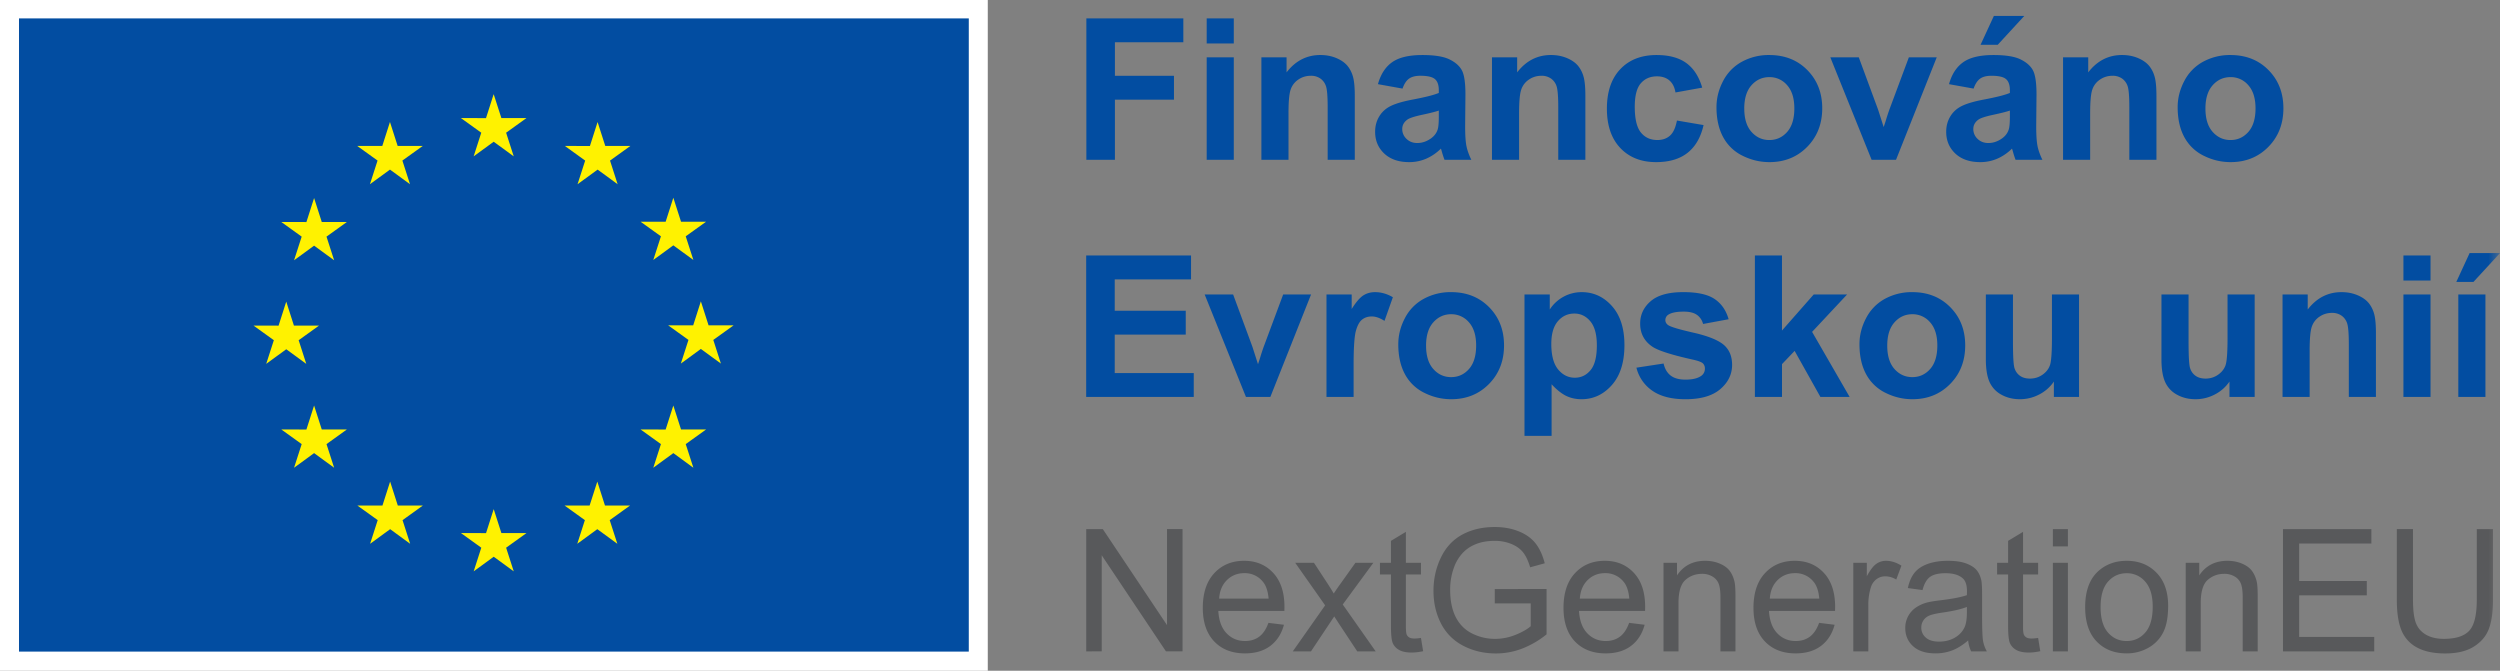 <svg width="186.357" height="50" viewBox="0 0 186.357 50" xmlns="http://www.w3.org/2000/svg" xmlns:xlink="http://www.w3.org/1999/xlink">
    <rect x="0" y="0" width="186.357" height="50" fill="#808080" stroke="none"/>
    <defs>
        <path id="3hw6uuhuva" d="M0 50h186.357V0H0z"/>
    </defs>
    <g fill="none" fill-rule="evenodd">
        <path fill="#FFF" d="M0 50h73.632V0H0z"/>
        <path fill="#024DA1" d="M1.416 48.572h70.8v-47.2h-70.8z"/>
        <path fill="#FFF200" d="m35.307 11.655 1.494-1.09 1.494 1.09-.568-1.763 1.517-1.09h-1.87L36.8 7.018l-.572 1.786-1.87-.002 1.517 1.09zM27.576 13.732l1.494-1.09 1.493 1.09-.568-1.763 1.517-1.09h-1.87l-.573-1.786-.572 1.788-1.87-.002 1.517 1.09zM23.413 14.762l-.572 1.789-1.87-.002 1.517 1.09-.569 1.763 1.494-1.09 1.494 1.09-.569-1.763 1.517-1.09h-1.87zM21.338 26.034l1.493 1.09-.568-1.763 1.517-1.09h-1.87l-.572-1.787-.572 1.79-1.87-.004 1.517 1.09-.569 1.764zM23.985 32.015l-.572-1.786-.572 1.788-1.87-.002 1.517 1.09-.569 1.763 1.494-1.092 1.494 1.092-.569-1.763 1.517-1.09zM29.653 37.683l-.572-1.785-.572 1.787-1.87-.002 1.516 1.09-.567 1.763 1.494-1.09 1.493 1.09-.568-1.763 1.516-1.09zM37.375 39.737l-.573-1.787-.571 1.789-1.87-.002 1.516 1.09-.568 1.763 1.494-1.09 1.493 1.09-.568-1.763 1.517-1.09zM45.096 37.683l-.571-1.785-.574 1.787-1.868-.002 1.515 1.09-.567 1.763 1.494-1.09 1.494 1.09-.57-1.763 1.518-1.09zM50.766 32.015l-.574-1.786-.573 1.788-1.868-.002 1.517 1.09-.57 1.763 1.494-1.092 1.494 1.092-.57-1.763 1.518-1.09zM54.688 24.249h-1.87l-.574-1.787-.571 1.789-1.87-.002 1.517 1.09-.568 1.763 1.492-1.092 1.494 1.092-.567-1.763zM48.698 19.379l1.494-1.09 1.494 1.09-.57-1.764 1.518-1.088h-1.868l-.574-1.786-.573 1.788-1.869-.002 1.518 1.088zM44.546 9.095l-.571 1.788-1.87-.004 1.515 1.092-.568 1.763 1.496-1.092 1.492 1.092-.567-1.763 1.517-1.092h-1.872z"/>
        <path fill="#024DA1" d="M80.98 11.912V1.37h7.229v1.783h-5.1v2.496h4.402v1.783h-4.402v4.481zM89.949 11.912h2.021V4.274H89.95v7.638zm0-8.673h2.021v-1.87H89.95v1.87z"/>
        <g>
            <path d="M100.989 11.912h-2.021V8.014c0-.824-.043-1.358-.13-1.6a1.122 1.122 0 0 0-.42-.565 1.203 1.203 0 0 0-.701-.201c-.35 0-.665.096-.943.288a1.451 1.451 0 0 0-.572.762c-.103.316-.154.901-.154 1.755v3.46h-2.02V4.273h1.876v1.122c.666-.863 1.506-1.294 2.517-1.294.446 0 .854.08 1.223.24.37.161.648.366.838.615.19.25.32.533.395.85.075.316.112.769.112 1.358v4.747zM107.253 8.244c-.259.087-.67.19-1.23.31-.561.12-.928.237-1.1.352-.264.187-.396.424-.396.712a.99.99 0 0 0 .317.733c.21.207.479.31.805.31.364 0 .712-.12 1.043-.36.244-.182.405-.405.482-.669.053-.172.079-.5.079-.985v-.403zm-2.704-1.64-1.834-.33c.206-.739.56-1.285 1.064-1.64s1.252-.532 2.244-.532c.901 0 1.572.106 2.014.32.44.213.751.484.931.812.18.329.27.932.27 1.81l-.022 2.358c0 .671.033 1.166.097 1.485.065.32.186.66.364 1.025h-2a7.296 7.296 0 0 1-.194-.597 3.572 3.572 0 0 0-.072-.237 3.642 3.642 0 0 1-1.107.755 3.174 3.174 0 0 1-1.26.252c-.786 0-1.405-.214-1.858-.64-.453-.427-.68-.966-.68-1.619 0-.431.103-.816.31-1.154.205-.338.494-.597.866-.777.372-.18.907-.336 1.608-.47.944-.178 1.598-.343 1.963-.497v-.201c0-.389-.096-.665-.288-.83-.192-.166-.554-.25-1.086-.25-.36 0-.64.072-.841.213-.202.142-.365.39-.49.745zM118.178 11.912h-2.021V8.014c0-.824-.044-1.358-.13-1.6a1.122 1.122 0 0 0-.42-.565 1.203 1.203 0 0 0-.702-.201c-.35 0-.664.096-.942.288a1.451 1.451 0 0 0-.572.762c-.103.316-.154.901-.154 1.755v3.46h-2.021V4.273h1.877v1.122c.666-.863 1.505-1.294 2.517-1.294.446 0 .853.08 1.223.24.369.161.648.366.838.615.189.25.32.533.395.85.074.316.112.769.112 1.358v4.747zM126.887 6.533l-1.992.359c-.067-.398-.22-.697-.457-.899-.237-.201-.545-.302-.924-.302-.503 0-.905.174-1.205.521-.3.348-.45.93-.45 1.745 0 .906.153 1.546.457 1.92.305.374.714.56 1.227.56.383 0 .697-.108.942-.327.245-.218.417-.593.518-1.125l1.985.338c-.206.911-.602 1.599-1.187 2.064-.585.465-1.369.698-2.352.698-1.117 0-2.007-.353-2.672-1.058-.664-.704-.995-1.68-.995-2.927 0-1.26.333-2.242 1-2.945.665-.702 1.567-1.053 2.703-1.053.93 0 1.67.2 2.22.6.548.4.942 1.01 1.182 1.83M130.023 8.093c0 .758.18 1.338.54 1.74.359.403.802.605 1.33.605.527 0 .97-.202 1.327-.604.357-.403.535-.988.535-1.755 0-.748-.178-1.323-.535-1.726a1.704 1.704 0 0 0-1.328-.604c-.527 0-.97.201-1.33.604-.36.403-.54.983-.54 1.74m-2.07-.108c0-.671.165-1.32.495-1.949a3.41 3.41 0 0 1 1.407-1.438 4.173 4.173 0 0 1 2.031-.496c1.156 0 2.103.375 2.841 1.125s1.108 1.699 1.108 2.845c0 1.155-.373 2.113-1.119 2.873-.745.76-1.684 1.14-2.815 1.14-.7 0-1.368-.159-2.003-.475a3.259 3.259 0 0 1-1.45-1.392c-.33-.611-.496-1.355-.496-2.233M139.516 11.912l-3.078-7.638h2.121l1.439 3.898.417 1.302c.11-.33.18-.549.208-.654.068-.216.14-.432.216-.648l1.453-3.898h2.078l-3.035 7.638h-1.82zM147.636 3.34l.992-2.151h2.266l-1.978 2.15h-1.28zm2.186 4.904c-.259.086-.669.19-1.23.31-.56.12-.927.237-1.1.352-.264.187-.396.424-.396.712a.99.99 0 0 0 .317.733c.21.207.479.31.805.31.364 0 .712-.12 1.043-.36.245-.182.405-.405.482-.669.052-.172.08-.5.08-.985v-.403zm-2.704-1.64-1.834-.33c.206-.739.56-1.285 1.064-1.64s1.252-.532 2.244-.532c.901 0 1.573.106 2.014.32.441.213.752.484.931.812.18.329.27.932.27 1.809l-.022 2.36c0 .67.033 1.166.098 1.484.064.32.185.66.363 1.025h-2a7.263 7.263 0 0 1-.194-.597 3.647 3.647 0 0 0-.072-.237 3.643 3.643 0 0 1-1.107.755 3.174 3.174 0 0 1-1.259.252c-.786 0-1.406-.214-1.859-.64-.453-.427-.68-.966-.68-1.619 0-.431.103-.816.31-1.154.206-.338.495-.597.866-.777.372-.18.907-.336 1.608-.47.944-.178 1.599-.344 1.963-.497v-.201c0-.389-.096-.666-.288-.831-.191-.165-.553-.248-1.086-.248-.36 0-.64.07-.84.212-.202.142-.365.39-.49.744zM160.747 11.912h-2.021V8.014c0-.824-.043-1.358-.13-1.6a1.122 1.122 0 0 0-.42-.565 1.203 1.203 0 0 0-.702-.201c-.35 0-.664.096-.942.288a1.451 1.451 0 0 0-.572.762c-.103.316-.154.901-.154 1.755v3.46h-2.021V4.273h1.877v1.122c.666-.863 1.505-1.294 2.517-1.294.446 0 .854.08 1.223.24.369.161.648.366.838.615.189.25.32.533.395.85.075.316.112.769.112 1.358v4.747zM164.4 8.093c0 .758.18 1.338.54 1.74.36.403.802.605 1.33.605.527 0 .97-.202 1.327-.604.357-.403.536-.988.536-1.755 0-.748-.179-1.323-.536-1.726a1.704 1.704 0 0 0-1.327-.604c-.528 0-.97.201-1.33.604-.36.403-.54.983-.54 1.74m-2.071-.108c0-.671.165-1.32.496-1.949a3.41 3.41 0 0 1 1.406-1.438 4.173 4.173 0 0 1 2.032-.496c1.155 0 2.102.375 2.84 1.125.739.75 1.108 1.699 1.108 2.845 0 1.155-.373 2.113-1.118 2.873-.746.76-1.684 1.14-2.816 1.14-.7 0-1.368-.159-2.003-.475a3.259 3.259 0 0 1-1.45-1.392c-.33-.611-.495-1.355-.495-2.233M80.967 29.587V19.044h7.817v1.783h-5.689v2.338h5.294v1.776h-5.294v2.87h5.89v1.776zM92.876 29.587l-3.078-7.638h2.122l1.438 3.898.417 1.302c.11-.331.18-.549.209-.655.067-.215.139-.431.216-.647l1.452-3.898h2.079l-3.035 7.638h-1.82zM100.903 29.587H98.88v-7.638h1.878v1.086c.32-.513.61-.85.867-1.014.256-.163.547-.244.873-.244.46 0 .904.127 1.33.38l-.625 1.763c-.34-.22-.657-.331-.95-.331-.282 0-.522.078-.719.234-.196.155-.35.437-.463.845-.113.407-.17 1.26-.17 2.56v2.359zM106.304 25.768c0 .758.18 1.338.54 1.74.359.403.802.604 1.33.604.527 0 .97-.201 1.327-.604.357-.402.535-.987.535-1.754 0-.748-.178-1.324-.535-1.726a1.704 1.704 0 0 0-1.328-.605c-.527 0-.97.202-1.33.605-.36.402-.54.983-.54 1.74m-2.07-.108c0-.671.165-1.32.495-1.949a3.41 3.41 0 0 1 1.407-1.438 4.173 4.173 0 0 1 2.032-.497c1.155 0 2.102.376 2.84 1.126.738.75 1.108 1.699 1.108 2.845 0 1.155-.373 2.113-1.119 2.872-.745.76-1.684 1.14-2.815 1.14-.7 0-1.368-.158-2.003-.474a3.259 3.259 0 0 1-1.45-1.392c-.33-.611-.496-1.355-.496-2.233M115.639 25.639c0 .858.17 1.492.51 1.902.34.41.756.615 1.245.615.47 0 .86-.188 1.172-.565.312-.376.468-.994.468-1.852 0-.8-.161-1.395-.482-1.783-.322-.389-.72-.583-1.194-.583-.494 0-.904.19-1.23.572-.326.381-.489.946-.489 1.694zm-2-3.69h1.885v1.122a2.823 2.823 0 0 1 2.38-1.294c.887 0 1.64.347 2.259 1.042.618.696.927 1.664.927 2.906 0 1.275-.311 2.267-.934 2.974-.624.707-1.38 1.06-2.266 1.06-.422 0-.804-.084-1.147-.251-.343-.168-.704-.456-1.083-.863v3.848h-2.02V21.949zM121.982 27.408l2.028-.31c.087.394.262.692.525.896.264.204.633.305 1.108.305.522 0 .916-.095 1.18-.287a.642.642 0 0 0 .265-.54.532.532 0 0 0-.143-.38c-.101-.096-.327-.185-.677-.267-1.63-.36-2.663-.688-3.1-.985-.603-.412-.906-.985-.906-1.719 0-.661.262-1.218.785-1.669.522-.45 1.332-.676 2.43-.676 1.045 0 1.822.17 2.33.511.509.34.859.844 1.05 1.51l-1.905.353a1.178 1.178 0 0 0-.464-.683c-.228-.158-.553-.238-.975-.238-.532 0-.913.075-1.143.223a.478.478 0 0 0-.23.41c0 .144.067.266.201.367.182.134.811.323 1.888.568 1.076.245 1.828.544 2.255.9.421.359.632.86.632 1.502 0 .7-.292 1.302-.877 1.805-.585.504-1.45.756-2.596.756-1.04 0-1.864-.211-2.47-.633a2.917 2.917 0 0 1-1.19-1.72M130.814 29.587V19.044h2.02v5.595l2.367-2.69h2.488l-2.61 2.79 2.797 4.848h-2.179l-1.92-3.43-.942.985v2.445zM140.681 25.768c0 .758.18 1.338.54 1.74.36.403.802.604 1.33.604.527 0 .97-.201 1.327-.604.357-.402.536-.987.536-1.754 0-.748-.179-1.324-.536-1.726a1.704 1.704 0 0 0-1.327-.605c-.528 0-.97.202-1.33.605-.36.402-.54.983-.54 1.74m-2.071-.108c0-.671.165-1.32.496-1.949a3.41 3.41 0 0 1 1.406-1.438 4.173 4.173 0 0 1 2.032-.497c1.155 0 2.102.376 2.84 1.126.739.75 1.108 1.699 1.108 2.845 0 1.155-.373 2.113-1.118 2.872-.746.76-1.684 1.14-2.816 1.14-.7 0-1.368-.158-2.003-.474a3.259 3.259 0 0 1-1.45-1.392c-.33-.611-.495-1.355-.495-2.233M153.102 29.587v-1.144a2.939 2.939 0 0 1-1.097.964 3.07 3.07 0 0 1-1.435.352c-.513 0-.973-.112-1.38-.338a1.995 1.995 0 0 1-.885-.949c-.182-.407-.274-.97-.274-1.69V21.95h2.021v3.51c0 1.074.037 1.732.112 1.974.074.242.21.434.406.575.197.142.446.212.748.212.345 0 .655-.094.928-.283.273-.19.46-.425.56-.705.101-.281.152-.968.152-2.06v-3.223h2.02v7.638h-1.876zM166.191 29.587v-1.144a2.939 2.939 0 0 1-1.097.964 3.07 3.07 0 0 1-1.435.352c-.513 0-.973-.112-1.38-.338a1.995 1.995 0 0 1-.885-.949c-.182-.407-.273-.97-.273-1.69V21.95h2.02v3.51c0 1.074.038 1.732.112 1.974.074.242.21.434.406.575.197.142.446.212.748.212.346 0 .655-.094.928-.283.274-.19.46-.425.561-.705.1-.281.151-.968.151-2.06v-3.223h2.021v7.638h-1.877zM177.108 29.587h-2.02v-3.898c0-.825-.044-1.358-.13-1.6a1.122 1.122 0 0 0-.421-.565 1.203 1.203 0 0 0-.701-.201c-.35 0-.664.096-.942.287a1.451 1.451 0 0 0-.572.763c-.103.316-.155.901-.155 1.755v3.459h-2.02v-7.638h1.877v1.122c.666-.863 1.505-1.294 2.517-1.294.446 0 .853.08 1.222.24.37.161.649.366.838.615.19.25.321.533.396.85.074.315.111.769.111 1.358v4.747z" fill="#024DA1"/>
            <mask id="jjp8zfh64b" fill="#fff">
                <use xlink:href="#3hw6uuhuva"/>
            </mask>
            <path d="M179.158 29.587h2.02v-7.638h-2.02v7.638zm0-8.674h2.02v-1.87h-2.02v1.87zM183.25 29.587h2.021v-7.638h-2.021v7.638zm-.15-8.573.992-2.15h2.265l-1.978 2.15h-1.28z" fill="#024DA1" mask="url(#jjp8zfh64b)"/>
            <path fill="#58595B" mask="url(#jjp8zfh64b)" d="M80.97 48.555v-9.114h1.236l4.787 7.156V39.44h1.157v9.114h-1.237l-4.787-7.161v7.161zM90.879 44.62h3.687c-.05-.556-.191-.972-.423-1.25a1.716 1.716 0 0 0-1.387-.646c-.514 0-.946.172-1.296.516-.35.344-.544.804-.581 1.38m3.674 1.809 1.156.143c-.182.675-.52 1.2-1.013 1.573-.493.373-1.123.56-1.89.56-.966 0-1.731-.298-2.297-.893-.566-.595-.849-1.429-.849-2.502 0-1.11.287-1.973.859-2.586.571-.614 1.313-.92 2.225-.92.883 0 1.604.3 2.163.901.56.6.84 1.446.84 2.536 0 .067-.003.166-.006.299h-4.924c.041.725.246 1.28.615 1.666.369.385.829.578 1.38.578.41 0 .76-.108 1.05-.323.29-.215.521-.56.691-1.032M96.368 48.555l2.412-3.432-2.231-3.17h1.398l1.014 1.548c.19.294.344.54.46.74.182-.274.35-.517.503-.728l1.113-1.56h1.337l-2.282 3.108 2.456 3.494h-1.374l-1.356-2.051-.36-.554-1.734 2.605h-1.356zM105.923 47.554l.162.989c-.315.066-.597.1-.845.1-.407 0-.722-.065-.945-.194a1.077 1.077 0 0 1-.473-.506c-.091-.21-.137-.65-.137-1.321v-3.799h-.82v-.87h.82v-1.635l1.113-.672v2.307h1.125v.87h-1.125v3.86c0 .32.02.525.06.616.039.092.103.164.192.218.089.054.216.08.382.08.125 0 .288-.014.491-.043M111.425 44.98v-1.069l3.861-.006v3.382a6.813 6.813 0 0 1-1.834 1.066 5.441 5.441 0 0 1-1.94.357c-.895 0-1.708-.191-2.44-.574a3.804 3.804 0 0 1-1.657-1.663c-.373-.726-.559-1.536-.559-2.431 0-.887.185-1.715.556-2.484.371-.769.905-1.34 1.601-1.713s1.499-.56 2.406-.56c.66 0 1.255.108 1.787.321.533.213.95.511 1.253.892.303.381.532.879.69 1.492l-1.088.299c-.137-.465-.307-.83-.51-1.094-.203-.266-.493-.478-.87-.638a3.196 3.196 0 0 0-1.256-.24c-.55 0-1.028.085-1.43.253a2.671 2.671 0 0 0-.973.662 3.16 3.16 0 0 0-.574.901 4.769 4.769 0 0 0-.349 1.834c0 .812.14 1.492.42 2.04.28.546.687.953 1.222 1.218a3.779 3.779 0 0 0 1.703.398c.522 0 1.032-.1 1.53-.302.497-.2.874-.415 1.13-.643V44.98h-2.679zM117.766 44.62h3.687c-.05-.556-.19-.972-.423-1.25a1.716 1.716 0 0 0-1.386-.646c-.514 0-.946.172-1.296.516-.35.344-.544.804-.582 1.38m3.674 1.809 1.157.143c-.183.675-.52 1.2-1.014 1.573-.493.373-1.123.56-1.89.56-.965 0-1.73-.298-2.297-.893-.565-.595-.848-1.429-.848-2.502 0-1.11.286-1.973.858-2.586.572-.614 1.313-.92 2.225-.92.883 0 1.604.3 2.164.901.56.6.839 1.446.839 2.536 0 .067-.002.166-.006.299h-4.924c.041.725.247 1.28.616 1.666.368.385.828.578 1.38.578.41 0 .76-.108 1.05-.323.29-.215.52-.56.69-1.032M124.002 48.555v-6.602h1.007v.938c.485-.725 1.185-1.087 2.101-1.087.398 0 .764.071 1.097.214.334.143.584.33.75.563.165.232.281.508.348.827.041.207.062.57.062 1.087v4.06h-1.12V44.54c0-.456-.043-.797-.13-1.023a1.076 1.076 0 0 0-.463-.54 1.473 1.473 0 0 0-.78-.202c-.477 0-.888.15-1.234.453-.346.303-.52.877-.52 1.722v3.606h-1.118zM131.928 44.62h3.687c-.05-.556-.191-.972-.423-1.25a1.716 1.716 0 0 0-1.387-.646c-.514 0-.946.172-1.296.516-.35.344-.544.804-.581 1.38m3.674 1.809 1.157.143c-.183.675-.52 1.2-1.014 1.573-.493.373-1.123.56-1.89.56-.965 0-1.731-.298-2.297-.893-.566-.595-.849-1.429-.849-2.502 0-1.11.287-1.973.859-2.586.572-.614 1.313-.92 2.225-.92.883 0 1.604.3 2.163.901.56.6.84 1.446.84 2.536 0 .067-.003.166-.006.299h-4.924c.041.725.246 1.28.615 1.666.37.385.83.578 1.38.578.41 0 .76-.108 1.05-.323.291-.215.521-.56.691-1.032M138.151 48.555v-6.602h1.007v1c.257-.468.494-.776.712-.925.218-.15.457-.224.718-.224.377 0 .76.12 1.15.36l-.386 1.038a1.599 1.599 0 0 0-.82-.242c-.245 0-.464.074-.66.22a1.196 1.196 0 0 0-.416.613 4.351 4.351 0 0 0-.186 1.306v3.456h-1.119zM146.618 45.241c-.406.166-1.015.307-1.827.423-.46.067-.786.141-.976.224a.956.956 0 0 0-.597.895c0 .299.113.547.339.746.225.2.556.299.991.299.431 0 .814-.095 1.15-.283.336-.189.582-.447.74-.774.12-.253.18-.626.18-1.12v-.41zm.094 2.5c-.415.352-.814.6-1.197.746a3.457 3.457 0 0 1-1.234.217c-.726 0-1.283-.177-1.672-.531-.39-.355-.585-.807-.585-1.359a1.826 1.826 0 0 1 .799-1.53 2.72 2.72 0 0 1 .805-.366c.22-.058.551-.114.995-.168.903-.107 1.568-.236 1.995-.385l.006-.292c0-.456-.105-.777-.317-.964-.285-.253-.71-.38-1.274-.38-.526 0-.915.093-1.166.278-.25.184-.436.51-.556.979l-1.094-.15c.1-.468.263-.846.491-1.134.228-.288.557-.51.988-.665.431-.155.93-.233 1.499-.233.563 0 1.021.066 1.374.199.352.132.61.3.777.5.165.201.282.455.348.762.037.19.056.534.056 1.032v1.491c0 1.041.024 1.699.071 1.975.048.275.142.54.283.792h-1.168a2.372 2.372 0 0 1-.224-.814zM151.927 47.554l.162.989c-.315.066-.597.1-.845.1-.407 0-.722-.065-.945-.194a1.077 1.077 0 0 1-.473-.506c-.091-.21-.137-.65-.137-1.321v-3.799h-.82v-.87h.82v-1.635l1.113-.672v2.307h1.125v.87h-1.125v3.86c0 .32.02.525.06.616.039.092.103.164.192.218.089.054.216.08.382.08.125 0 .288-.014.491-.043M153.028 48.555h1.119v-6.602h-1.12v6.602zm0-7.827h1.119v-1.287h-1.12v1.287zM156.584 45.254c0 .845.184 1.479.553 1.9.369.42.833.63 1.393.63.555 0 1.017-.211 1.386-.634.369-.423.553-1.067.553-1.933 0-.817-.185-1.435-.556-1.856a1.77 1.77 0 0 0-1.383-.631c-.56 0-1.024.21-1.393.628-.369.419-.553 1.05-.553 1.896m-1.15 0c0-1.222.34-2.128 1.02-2.717.567-.489 1.259-.733 2.076-.733.907 0 1.649.297 2.225.892.576.595.864 1.416.864 2.465 0 .85-.127 1.518-.382 2.005a2.708 2.708 0 0 1-1.113 1.134 3.241 3.241 0 0 1-1.594.404c-.925 0-1.672-.296-2.242-.889-.57-.592-.854-1.446-.854-2.561M162.93 48.555v-6.602h1.008v.938c.485-.725 1.185-1.087 2.101-1.087.398 0 .764.071 1.098.214.333.143.583.33.749.563.165.232.282.508.348.827.041.207.062.57.062 1.087v4.06h-1.119V44.54c0-.456-.044-.797-.13-1.023a1.076 1.076 0 0 0-.464-.54 1.473 1.473 0 0 0-.78-.202c-.477 0-.888.15-1.234.453-.346.303-.52.877-.52 1.722v3.606h-1.118zM170.18 48.555v-9.114h6.59v1.076h-5.384v2.791h5.041v1.07h-5.041v3.101h5.595v1.076zM184.627 39.441h1.207v5.266c0 .916-.104 1.643-.311 2.182-.207.539-.581.977-1.122 1.315-.541.338-1.251.506-2.13.506-.853 0-1.552-.147-2.095-.44a2.516 2.516 0 0 1-1.162-1.278c-.232-.558-.348-1.32-.348-2.285V39.44h1.205v5.26c0 .791.074 1.375.221 1.75.147.375.4.664.759.867.358.203.796.305 1.315.305.886 0 1.519-.201 1.896-.604.377-.401.565-1.174.565-2.318v-5.26z"/>
        </g>
    </g>
</svg>
